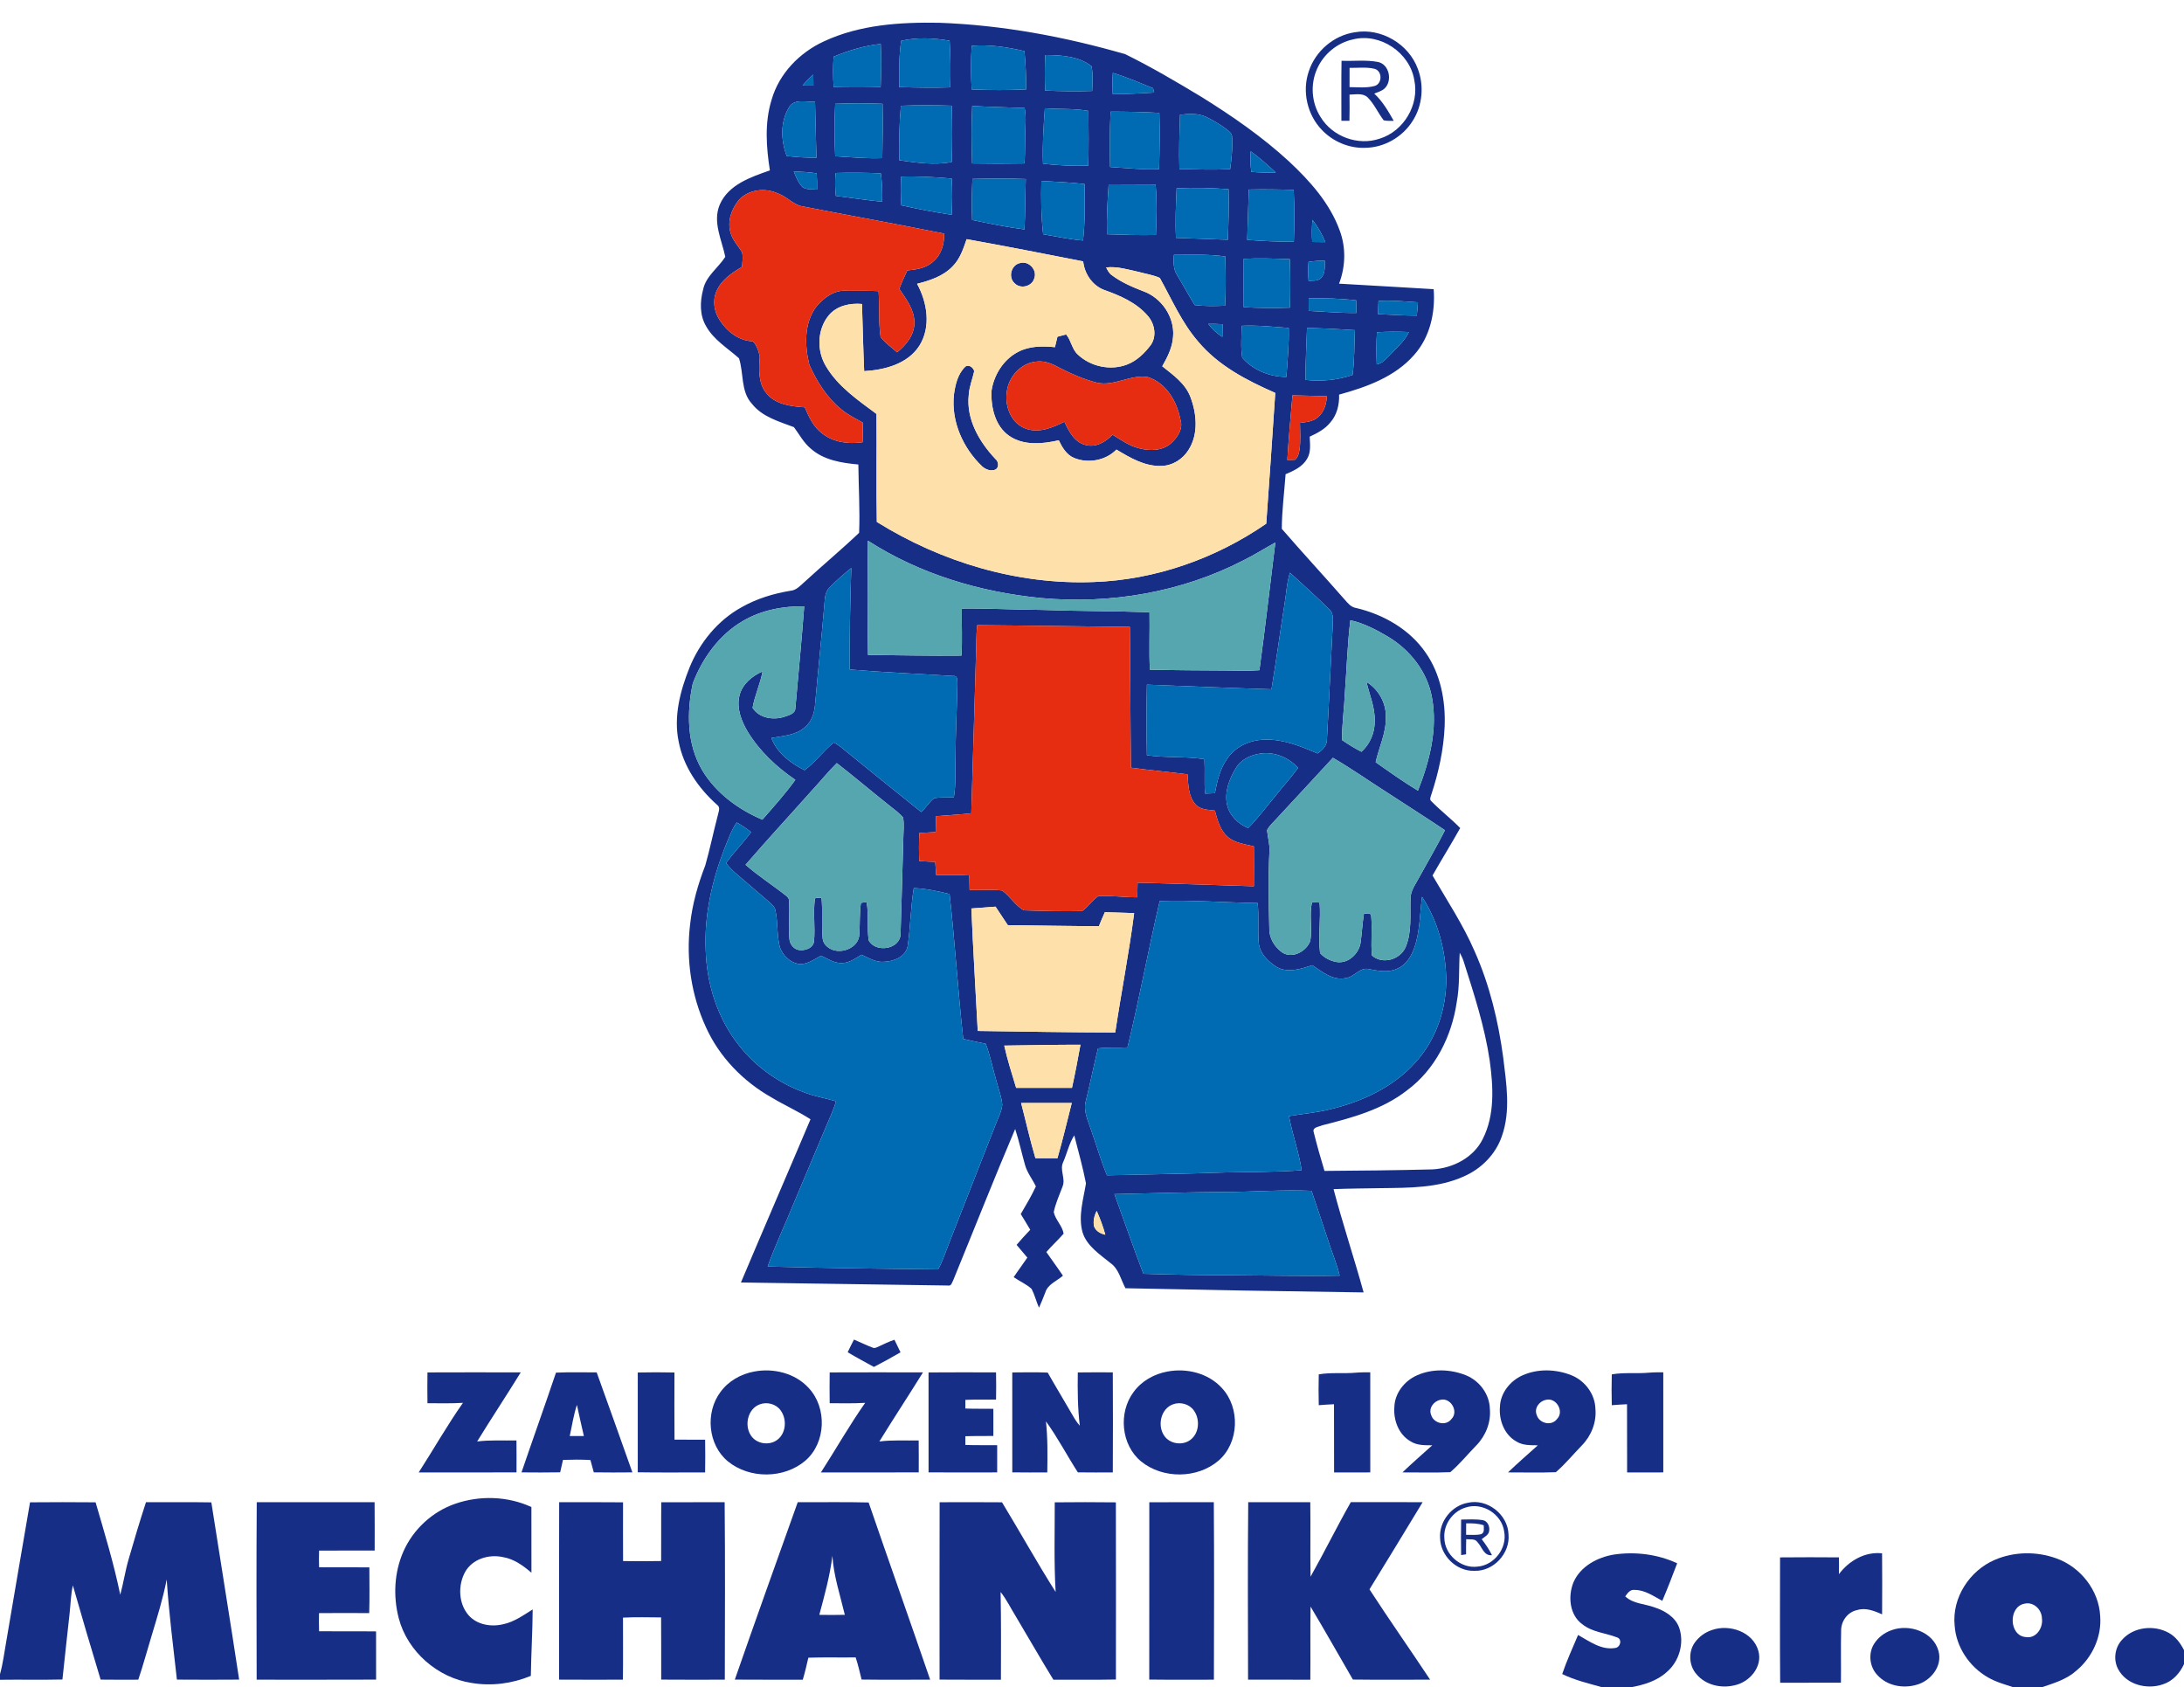 <?xml version="1.0" encoding="UTF-8" ?>
<!DOCTYPE svg PUBLIC "-//W3C//DTD SVG 1.1//EN" "http://www.w3.org/Graphics/SVG/1.1/DTD/svg11.dtd">
<svg width="1200pt" height="927pt" viewBox="0 0 1200 927" version="1.1" xmlns="http://www.w3.org/2000/svg">
<g id="#162e86ff">
<path fill="#162e86" opacity="1.00" d=" M 452.71 22.73 C 472.38 13.55 494.59 12.13 515.98 12.51 C 550.64 13.75 585.01 20.16 618.28 29.77 C 632.55 36.80 646.30 44.89 659.92 53.11 C 676.94 63.67 693.52 75.13 708.28 88.72 C 719.76 99.46 730.70 111.65 736.11 126.66 C 739.62 136.05 739.32 146.52 735.75 155.85 C 753.08 156.81 770.40 157.88 787.73 158.88 C 788.71 171.66 785.73 185.27 776.99 195.01 C 766.45 207.09 750.80 212.68 735.77 216.81 C 735.95 222.23 734.65 227.85 731.02 232.02 C 728.09 235.74 723.82 237.98 719.61 239.91 C 719.78 243.98 720.42 248.43 718.17 252.09 C 715.66 256.48 710.83 258.66 706.37 260.55 C 705.64 270.53 704.34 280.56 704.28 290.54 C 715.58 303.60 727.33 316.29 738.70 329.29 C 740.48 331.28 742.27 333.64 745.11 334.04 C 760.11 337.57 774.50 345.75 783.35 358.62 C 791.52 370.32 794.32 384.99 793.76 399.06 C 793.23 411.86 790.42 424.48 786.42 436.62 C 786.06 437.86 785.23 439.34 786.58 440.33 C 791.59 445.44 797.30 449.82 802.31 454.95 C 797.39 463.73 792.07 472.27 787.10 481.02 C 795.08 494.75 803.93 508.07 810.25 522.70 C 818.47 541.13 823.22 560.92 825.92 580.87 C 827.65 595.20 830.15 610.28 825.20 624.25 C 821.83 634.18 813.90 642.17 804.35 646.33 C 790.17 652.77 774.26 652.59 759.01 652.80 C 750.25 652.96 741.48 652.99 732.72 653.34 C 737.74 672.38 744.01 691.10 749.24 710.09 C 705.62 709.49 662.00 708.73 618.39 707.79 C 615.83 703.07 614.75 697.14 610.10 693.92 C 604.28 689.12 597.18 684.66 594.81 677.07 C 592.33 668.12 595.26 659.00 596.69 650.16 C 594.97 641.29 592.47 632.56 590.25 623.79 C 587.42 628.25 586.32 633.53 584.24 638.34 C 581.99 642.69 585.65 647.45 583.82 651.91 C 582.10 656.55 579.99 661.09 578.98 665.96 C 579.90 670.25 583.76 673.52 584.41 677.80 C 581.39 681.30 577.93 684.39 574.92 687.91 C 577.92 692.26 581.09 696.50 584.03 700.90 C 580.67 703.86 575.64 705.58 574.29 710.25 C 573.19 713.01 572.13 715.79 570.88 718.49 C 569.39 715.10 568.52 711.45 566.82 708.16 C 563.92 705.51 560.19 703.93 556.97 701.71 C 559.38 698.06 562.04 694.58 564.48 690.96 C 562.52 688.60 560.54 686.29 558.57 683.96 C 560.99 681.12 563.48 678.35 566.07 675.67 C 564.39 672.75 562.59 669.90 560.85 667.03 C 563.77 662.05 566.73 657.08 569.17 651.84 C 567.25 647.85 564.37 644.31 563.19 640.01 C 561.34 633.45 559.90 626.78 557.78 620.30 C 546.05 647.89 535.07 675.80 523.69 703.54 C 523.08 704.60 522.73 706.64 521.06 706.30 C 483.08 705.80 445.10 705.14 407.11 704.63 C 419.73 674.69 432.68 644.89 445.33 614.97 C 438.48 610.52 430.98 607.21 423.99 603.01 C 408.37 594.21 395.19 580.68 387.82 564.25 C 379.79 546.76 376.89 527.02 379.17 507.94 C 380.38 496.80 383.46 485.95 387.50 475.53 C 390.09 466.47 391.96 457.22 394.36 448.11 C 394.72 446.11 396.12 443.59 393.94 442.14 C 383.70 433.00 375.45 421.06 372.88 407.39 C 370.03 393.63 373.74 379.61 378.83 366.84 C 384.45 353.01 394.43 340.77 407.61 333.55 C 415.85 328.89 425.02 326.11 434.32 324.58 C 437.50 324.33 439.66 321.85 441.89 319.87 C 451.84 310.72 462.26 302.05 472.04 292.74 C 472.56 280.27 471.74 267.71 471.62 255.20 C 462.44 254.37 452.60 252.83 445.47 246.47 C 441.56 243.24 439.21 238.68 436.23 234.69 C 428.04 231.56 418.85 229.10 413.16 221.86 C 406.87 215.05 408.75 205.05 406.03 196.84 C 399.75 191.22 392.07 186.70 387.89 179.09 C 384.39 173.09 384.58 165.74 386.30 159.21 C 387.78 151.74 394.60 147.24 398.51 141.11 C 396.58 131.74 391.43 121.97 395.47 112.43 C 400.21 101.43 412.57 97.27 423.01 93.62 C 421.02 80.80 420.04 67.44 423.94 54.87 C 428.04 40.46 439.27 28.91 452.71 22.73 M 495.16 22.41 C 493.90 30.83 494.01 39.38 494.10 47.87 C 503.43 48.12 512.78 48.34 522.12 48.00 C 522.37 39.47 522.30 30.90 521.77 22.38 C 512.98 20.86 503.90 20.43 495.16 22.41 M 458.04 31.14 C 457.62 36.71 457.65 42.29 458.07 47.85 C 466.66 48.07 475.27 48.07 483.87 47.85 C 484.17 39.96 484.42 32.03 483.91 24.14 C 474.98 25.04 466.31 27.75 458.04 31.14 M 533.91 25.18 C 533.35 33.14 533.43 41.15 533.88 49.12 C 543.86 49.58 553.88 49.60 563.86 49.11 C 563.88 42.09 563.51 35.08 562.89 28.09 C 553.43 25.86 543.64 24.36 533.91 25.18 M 574.30 30.23 C 574.02 36.74 574.02 43.26 574.25 49.77 C 582.86 50.13 591.48 50.26 600.09 49.98 C 600.27 45.44 600.66 40.82 599.71 36.34 C 592.65 30.83 582.95 30.28 574.30 30.23 M 611.44 40.07 C 611.22 43.95 611.23 47.84 611.38 51.72 C 618.99 51.78 626.58 51.28 634.17 50.84 C 634.01 50.24 633.69 49.03 633.53 48.43 C 626.22 45.53 619.00 42.29 611.44 40.07 M 440.99 46.99 C 442.96 47.01 444.94 47.01 446.93 47.00 C 446.91 45.00 446.89 43.00 446.85 41.00 C 444.75 42.85 442.79 44.85 440.99 46.99 M 433.33 59.34 C 428.62 67.27 429.10 77.31 432.25 85.72 C 437.69 86.34 443.16 86.69 448.63 86.66 C 448.24 76.42 448.15 66.18 447.82 55.94 C 443.02 56.12 435.94 53.93 433.33 59.34 M 458.90 57.03 C 458.44 66.62 458.42 76.26 458.90 85.85 C 467.51 86.37 476.14 87.20 484.78 86.88 C 484.96 76.93 485.16 66.97 484.92 57.03 C 476.25 56.68 467.56 56.67 458.90 57.03 M 494.99 58.10 C 494.10 68.05 493.95 78.06 494.09 88.04 C 503.57 89.40 513.42 90.87 522.92 89.02 C 523.29 78.71 523.24 68.38 522.95 58.07 C 513.63 57.79 504.30 57.74 494.99 58.10 M 534.18 58.23 C 533.68 68.74 533.78 79.29 534.12 89.80 C 543.70 89.98 553.29 89.98 562.88 89.80 C 563.44 82.54 563.07 75.24 563.48 67.97 C 563.65 65.09 563.51 62.19 562.99 59.35 C 553.38 58.93 543.78 58.77 534.18 58.23 M 574.10 59.48 C 573.38 69.61 572.67 79.78 573.08 89.94 C 581.32 90.91 589.64 91.25 597.93 91.01 C 598.25 80.99 598.14 70.95 598.02 60.93 C 590.13 59.50 582.06 60.10 574.10 59.48 M 610.22 61.33 C 609.75 71.45 609.59 81.62 609.95 91.75 C 618.91 92.29 627.87 93.33 636.86 92.92 C 637.12 82.63 637.35 72.32 637.00 62.02 C 628.09 61.48 619.15 61.36 610.22 61.33 M 648.36 63.03 C 648.05 72.96 647.70 82.91 648.02 92.85 C 657.31 93.06 666.63 93.41 675.92 92.91 C 676.68 87.00 677.38 81.01 676.95 75.04 C 676.89 73.20 675.22 72.11 673.97 71.04 C 670.45 68.41 666.66 66.14 662.71 64.23 C 658.24 62.13 653.13 62.50 648.36 63.03 M 687.20 83.12 C 686.94 86.89 686.98 90.68 687.54 94.42 C 691.99 94.81 696.47 94.95 700.94 94.76 C 696.55 90.66 692.05 86.66 687.20 83.12 M 436.15 94.33 C 437.48 97.34 438.65 100.61 441.09 102.93 C 443.42 104.34 446.33 103.91 448.94 104.16 C 449.01 101.18 448.94 98.20 448.72 95.22 C 444.56 94.61 440.36 94.27 436.15 94.33 M 459.09 95.04 C 458.76 99.23 458.78 103.44 459.24 107.61 C 467.73 108.68 476.18 110.00 484.69 110.83 C 484.85 105.62 484.70 100.40 483.98 95.23 C 475.69 94.88 467.38 94.77 459.09 95.04 M 495.16 97.04 C 494.85 102.29 494.85 107.55 495.24 112.80 C 504.39 114.83 513.62 116.62 522.89 118.01 C 523.29 111.39 523.30 104.74 522.93 98.11 C 513.71 97.27 504.42 96.75 495.16 97.04 M 534.30 98.30 C 533.97 105.80 533.77 113.33 534.14 120.84 C 543.66 122.89 553.24 124.77 562.90 126.07 C 563.40 116.84 563.26 107.60 563.62 98.37 C 553.85 97.97 544.06 98.07 534.30 98.30 M 572.18 99.42 C 571.95 109.17 572.04 118.99 573.15 128.70 C 580.44 129.93 587.69 131.52 595.07 132.14 C 596.26 121.86 596.05 111.45 595.90 101.12 C 588.03 100.11 580.09 99.94 572.18 99.42 M 609.17 101.27 C 608.49 110.39 607.99 119.56 608.23 128.70 C 617.18 128.99 626.15 129.31 635.12 129.09 C 635.47 119.86 635.76 110.58 634.94 101.37 C 626.35 101.31 617.76 101.34 609.17 101.27 M 646.51 103.43 C 646.10 112.50 645.65 121.61 646.15 130.68 C 655.65 130.99 665.15 131.35 674.65 131.73 C 674.98 122.47 675.31 113.20 675.03 103.94 C 665.55 103.22 656.00 103.04 646.51 103.43 M 686.15 104.13 C 685.85 113.35 685.61 122.57 685.27 131.79 C 693.79 132.45 702.35 132.85 710.90 132.84 C 711.21 123.35 711.33 113.82 710.81 104.33 C 702.59 104.07 694.37 103.93 686.15 104.13 M 405.93 109.91 C 402.00 114.79 399.54 121.45 401.34 127.69 C 402.42 131.78 405.43 134.89 407.63 138.38 C 408.47 141.02 407.83 143.88 407.73 146.60 C 402.23 149.88 396.45 153.69 393.78 159.79 C 391.40 164.90 392.32 171.02 395.30 175.68 C 399.33 182.01 405.91 187.33 413.72 187.51 C 415.79 189.76 416.94 192.98 417.46 195.97 C 416.98 202.74 416.47 210.37 421.05 215.98 C 426.07 222.34 434.71 223.23 442.22 223.79 C 444.42 229.14 447.03 234.68 451.83 238.20 C 458.03 243.05 466.33 244.12 473.94 242.97 C 474.06 239.35 474.04 235.73 473.99 232.12 C 469.90 229.93 465.75 227.79 462.16 224.82 C 454.28 218.40 448.75 209.52 444.66 200.33 C 442.10 189.86 441.74 177.50 448.51 168.48 C 452.54 163.65 458.34 159.23 464.96 159.76 C 470.89 159.81 476.81 159.68 482.73 159.94 C 483.32 168.33 482.64 176.86 483.84 185.18 C 486.45 188.38 489.78 190.90 492.91 193.57 C 497.96 189.53 502.59 183.82 502.40 177.00 C 502.34 169.99 497.84 164.25 494.11 158.71 C 495.40 155.26 496.91 151.90 498.52 148.58 C 503.52 148.10 508.90 147.34 512.71 143.73 C 517.22 140.00 518.90 134.00 518.77 128.34 C 492.43 123.02 465.98 118.29 439.62 113.12 C 435.22 111.69 432.01 107.94 427.63 106.38 C 420.57 103.02 411.33 103.97 405.93 109.91 M 721.16 120.79 C 720.74 124.83 720.71 128.90 721.00 132.96 C 723.40 133.02 725.81 133.05 728.23 133.04 C 726.45 128.65 724.02 124.56 721.16 120.79 M 531.11 131.41 C 529.30 136.72 527.46 142.32 523.38 146.38 C 518.23 151.77 510.92 154.14 503.89 155.93 C 509.52 166.20 511.67 179.67 505.11 190.03 C 498.64 200.03 486.03 203.26 474.82 203.92 C 474.28 191.62 474.00 179.31 473.62 167.01 C 467.01 166.40 459.69 167.99 455.31 173.33 C 448.96 181.08 448.71 192.74 453.82 201.21 C 460.41 212.37 471.39 219.85 481.59 227.43 C 481.79 247.21 481.41 266.99 481.77 286.76 C 517.24 308.83 559.13 321.43 601.05 319.77 C 634.86 318.56 667.96 306.88 695.74 287.71 C 697.41 263.77 699.15 239.83 700.69 215.88 C 685.10 209.07 669.40 200.93 658.30 187.65 C 649.31 177.28 643.87 164.55 637.25 152.69 C 633.59 151.05 629.56 150.48 625.72 149.42 C 619.84 148.12 613.88 146.25 607.78 146.93 C 608.57 148.48 609.36 150.12 610.84 151.14 C 616.00 155.05 622.02 157.63 628.02 159.95 C 638.16 163.49 645.52 174.20 644.55 185.00 C 644.19 190.88 641.47 196.22 638.60 201.24 C 644.53 205.98 651.19 210.59 654.03 217.98 C 657.54 227.17 658.60 238.39 653.12 247.06 C 649.98 252.29 644.21 255.89 638.06 256.00 C 628.99 256.31 620.93 251.51 613.43 247.01 C 607.61 252.99 598.03 254.78 590.35 251.69 C 586.04 250.02 583.64 245.86 581.74 241.91 C 572.80 243.94 562.51 244.97 554.54 239.51 C 546.74 234.12 544.45 223.90 544.75 214.95 C 545.99 206.11 551.30 197.55 559.33 193.37 C 565.54 190.04 572.81 190.06 579.64 190.74 C 580.08 188.83 580.53 186.91 581.01 185.01 C 582.60 184.58 584.20 184.16 585.80 183.75 C 588.60 187.07 588.94 191.83 592.20 194.79 C 599.24 201.45 610.21 203.78 619.28 200.27 C 624.71 198.20 628.99 193.97 632.41 189.39 C 635.71 184.47 634.36 177.70 630.58 173.45 C 624.40 166.27 615.39 162.38 606.65 159.30 C 600.17 156.83 595.87 150.40 595.15 143.61 C 573.83 139.44 552.50 135.23 531.11 131.41 M 645.00 140.02 C 644.74 143.82 644.60 147.90 646.80 151.23 C 650.11 156.63 653.09 162.23 656.44 167.62 C 661.97 168.27 667.56 168.24 673.13 167.93 C 673.63 158.94 673.47 149.91 673.24 140.90 C 663.90 139.59 654.40 140.01 645.00 140.02 M 683.35 142.20 C 683.29 151.06 683.30 159.92 683.35 168.78 C 691.81 169.25 700.32 169.38 708.79 169.03 C 708.96 160.15 709.06 151.25 708.69 142.37 C 700.25 142.07 691.79 141.72 683.35 142.20 M 718.97 143.91 C 718.72 147.38 718.72 150.85 719.00 154.31 C 721.29 154.14 724.00 154.56 725.81 152.79 C 728.32 150.28 727.85 146.44 727.89 143.20 C 724.90 143.18 721.91 143.40 718.97 143.91 M 719.05 163.94 C 719.04 166.22 719.05 168.51 719.08 170.81 C 727.80 171.22 736.51 172.04 745.25 171.93 C 745.28 169.62 745.25 167.31 745.13 165.01 C 736.49 163.98 727.75 163.74 719.05 163.94 M 757.42 165.38 C 757.30 167.78 757.23 170.19 757.21 172.59 C 764.28 172.91 771.36 173.40 778.44 173.43 C 778.73 171.00 778.94 168.56 779.08 166.11 C 771.87 165.64 764.64 164.86 757.42 165.38 M 663.88 177.94 C 666.00 180.79 668.60 183.24 671.64 185.09 C 671.70 182.77 671.72 180.45 671.74 178.14 C 669.12 177.98 666.49 177.90 663.88 177.94 M 682.24 179.00 C 682.20 184.83 681.59 190.74 682.55 196.53 C 688.53 203.39 697.74 207.09 706.81 207.08 C 707.43 198.12 708.33 189.16 708.09 180.17 C 699.49 179.57 690.87 178.59 682.24 179.00 M 718.14 180.12 C 717.82 189.64 717.29 199.17 717.27 208.70 C 725.95 209.68 734.88 208.84 743.16 206.01 C 744.26 197.86 744.11 189.61 744.45 181.40 C 735.69 180.79 726.92 180.37 718.14 180.12 M 756.56 182.55 C 756.19 188.42 756.18 194.32 756.45 200.20 C 759.63 199.66 761.70 197.03 763.85 194.88 C 767.53 190.96 771.76 187.38 774.11 182.43 C 768.26 182.18 762.40 182.16 756.56 182.55 M 553.11 216.05 C 552.17 223.77 555.84 232.72 563.58 235.48 C 570.84 238.18 578.38 234.94 584.86 231.69 C 587.25 236.94 590.31 242.97 596.42 244.47 C 602.08 246.04 607.52 242.81 611.29 238.83 C 615.88 241.69 620.40 244.91 625.73 246.25 C 631.62 247.86 638.70 247.79 643.49 243.49 C 646.94 240.33 650.22 235.58 648.61 230.70 C 646.75 220.71 640.95 210.55 630.81 207.21 C 621.21 205.49 612.25 212.48 602.64 210.25 C 595.69 208.45 589.03 205.61 582.66 202.33 C 578.77 200.21 574.54 198.17 569.98 198.62 C 561.01 199.11 553.71 207.27 553.11 216.05 M 710.14 217.22 C 709.13 229.04 708.02 240.87 707.32 252.72 C 708.73 252.71 710.15 252.74 711.57 252.60 C 713.21 251.21 713.71 248.97 714.04 246.95 C 714.69 242.11 714.37 237.20 714.27 232.34 C 717.70 231.90 721.48 231.64 724.16 229.17 C 727.52 226.36 728.79 221.93 729.06 217.71 C 722.75 217.57 716.45 217.29 710.14 217.22 M 476.88 297.08 C 476.64 318.00 476.56 338.93 476.92 359.84 C 494.03 359.97 511.16 360.41 528.28 360.20 C 528.81 351.60 528.33 342.98 528.46 334.36 C 542.99 334.18 557.50 335.01 572.03 335.09 C 591.87 335.81 611.75 335.66 631.59 336.39 C 631.79 346.91 631.27 357.43 631.79 367.94 C 645.85 368.27 659.93 368.32 674.00 368.40 C 680.00 368.39 686.00 368.73 691.99 368.23 C 695.18 344.88 697.83 321.45 700.74 298.07 C 694.79 301.33 689.07 304.99 682.98 307.98 C 649.08 325.44 610.09 332.05 572.23 328.60 C 538.68 325.38 505.35 315.42 476.88 297.08 M 455.78 322.81 C 453.01 325.44 453.26 329.53 452.87 333.02 C 451.33 351.02 449.41 368.99 447.85 386.99 C 447.47 391.56 446.06 396.35 442.42 399.40 C 437.39 404.04 430.22 404.30 423.85 405.47 C 426.90 413.69 434.47 419.38 442.09 423.16 C 448.05 418.73 452.41 412.57 458.18 407.92 C 459.38 408.66 460.59 409.40 461.74 410.24 C 476.52 422.24 491.28 434.28 506.18 446.15 C 508.76 443.77 510.56 440.59 513.38 438.49 C 516.92 437.92 520.52 438.17 524.10 438.08 C 525.32 431.11 524.71 424.03 524.99 417.00 C 525.03 403.31 525.81 389.63 526.03 375.94 C 525.92 374.24 526.44 371.09 523.79 371.41 C 504.84 370.19 485.83 369.44 466.91 367.85 C 466.73 349.26 467.12 330.65 467.74 312.07 C 463.56 315.43 459.51 318.96 455.78 322.81 M 705.79 331.85 C 703.32 347.45 701.21 363.11 698.62 378.70 C 675.81 378.00 652.99 377.05 630.18 376.17 C 629.87 389.08 629.86 402.02 630.17 414.93 C 640.64 416.46 651.29 415.48 661.76 417.10 C 662.14 423.40 661.58 429.71 662.12 436.01 C 663.91 435.94 665.71 435.87 667.51 435.80 C 668.77 429.30 670.24 422.63 674.12 417.13 C 678.60 410.12 687.00 406.43 695.15 406.38 C 705.31 406.08 714.78 410.09 723.95 413.95 C 726.63 412.10 729.26 409.60 729.09 406.05 C 730.27 385.70 731.09 365.34 732.20 344.99 C 732.14 341.52 733.28 337.30 730.30 334.70 C 723.33 327.81 716.00 321.27 708.77 314.66 C 706.97 320.23 706.79 326.12 705.79 331.85 M 408.19 341.18 C 395.19 348.72 385.94 361.60 380.66 375.47 C 377.25 391.26 377.36 408.93 385.84 423.19 C 393.30 435.69 405.65 444.73 418.88 450.35 C 425.10 443.22 431.47 436.15 437.01 428.47 C 426.71 421.48 417.41 412.74 410.87 402.09 C 407.35 396.19 404.60 389.14 406.29 382.20 C 407.83 375.87 413.26 371.41 419.00 368.88 C 417.72 375.70 414.71 382.07 413.50 388.89 C 417.02 394.53 424.82 395.79 430.81 393.87 C 433.26 392.99 437.07 392.24 437.03 388.94 C 438.66 370.35 440.48 351.76 441.88 333.15 C 430.23 332.94 418.32 335.24 408.19 341.18 M 741.95 340.76 C 740.35 353.79 739.97 366.94 738.99 380.03 C 738.61 388.89 737.33 397.70 737.35 406.58 C 740.78 408.96 744.34 411.16 748.07 413.05 C 752.81 408.75 755.50 402.42 755.33 396.01 C 755.55 388.61 752.45 381.76 750.82 374.68 C 757.41 378.70 761.67 386.22 761.45 393.98 C 761.68 402.64 757.69 410.51 755.85 418.78 C 763.48 424.16 771.10 429.58 779.09 434.41 C 785.47 418.33 790.03 400.57 786.79 383.24 C 784.33 369.28 774.94 357.27 762.97 350.00 C 756.38 346.10 749.48 342.43 741.95 340.76 M 536.26 359.97 C 535.38 388.93 534.54 417.89 533.67 446.85 C 527.23 447.56 520.76 447.88 514.31 448.45 C 514.25 451.35 514.17 454.25 514.11 457.15 C 511.13 457.33 508.16 457.52 505.19 457.62 C 504.84 462.77 504.88 467.93 505.09 473.08 C 508.01 473.26 510.94 473.45 513.87 473.56 C 514.07 475.96 514.25 478.36 514.38 480.77 C 520.45 480.88 526.52 480.58 532.59 480.99 C 532.61 483.63 532.68 486.28 532.74 488.93 C 538.69 489.22 544.71 488.51 550.63 489.28 C 555.02 492.42 557.84 497.57 562.57 500.16 C 573.21 500.52 583.92 500.81 594.57 500.56 C 597.88 498.23 600.16 494.73 603.42 492.35 C 610.56 491.95 617.71 493.05 624.87 493.00 C 624.90 490.32 624.98 487.64 625.05 484.97 C 646.35 485.46 667.63 486.33 688.93 486.94 C 689.00 479.63 689.01 472.32 688.93 465.01 C 683.93 463.73 678.35 463.23 674.37 459.62 C 670.31 455.95 668.91 450.43 667.50 445.36 C 663.87 444.86 659.63 444.97 656.96 442.05 C 652.86 437.58 652.91 431.12 652.48 425.43 C 642.13 424.10 631.73 423.17 621.39 421.78 C 621.08 396.00 621.07 370.21 620.79 344.43 C 592.84 344.18 564.88 343.69 536.92 343.48 C 536.32 348.96 536.50 354.48 536.26 359.97 M 679.05 422.00 C 675.47 427.89 672.78 434.87 674.14 441.85 C 675.37 447.91 680.22 452.66 685.81 454.96 C 691.20 449.57 695.70 443.39 700.58 437.56 C 704.72 432.26 709.34 427.34 713.25 421.87 C 708.18 416.35 700.53 412.99 692.99 413.96 C 687.57 414.63 681.91 417.12 679.05 422.00 M 732.36 416.34 C 721.92 427.56 711.62 438.92 701.13 450.10 C 699.39 452.03 697.32 453.78 696.18 456.16 C 696.56 460.10 697.78 463.96 697.48 467.97 C 696.80 481.99 697.08 496.04 697.42 510.07 C 697.29 515.37 700.33 520.41 704.62 523.37 C 710.23 526.93 717.93 522.62 719.97 516.86 C 721.07 509.85 719.31 502.66 720.87 495.70 C 722.25 495.78 723.64 495.84 725.04 495.89 C 725.81 505.12 724.17 514.44 725.31 523.63 C 727.60 526.30 730.97 527.95 734.41 528.56 C 740.81 529.58 746.73 523.92 747.59 517.81 C 748.32 512.57 748.57 507.27 749.42 502.04 C 750.75 501.98 753.39 501.25 753.42 503.40 C 754.04 510.56 753.16 517.76 753.79 524.93 C 759.57 530.15 769.40 527.25 772.34 520.33 C 775.82 511.98 774.72 502.74 774.98 493.93 C 774.94 489.16 778.14 485.32 780.22 481.27 C 784.79 472.89 789.67 464.67 793.95 456.14 C 783.52 449.17 772.93 442.42 762.41 435.58 C 752.37 429.21 742.64 422.31 732.36 416.34 M 445.73 434.70 C 433.72 448.20 421.44 461.46 409.64 475.13 C 416.64 481.31 424.58 486.32 431.89 492.12 C 432.84 492.85 433.68 493.79 433.54 495.10 C 433.97 502.04 433.14 509.02 433.75 515.95 C 433.97 518.57 435.76 521.09 438.34 521.83 C 441.81 522.69 446.98 521.10 447.28 516.98 C 447.98 509.24 446.68 501.41 447.77 493.70 C 448.82 492.95 450.20 493.49 451.39 493.39 C 452.10 500.59 451.33 507.83 451.96 515.03 C 452.02 517.11 453.06 519.05 454.72 520.30 C 460.63 525.28 472.21 521.22 472.17 513.04 C 472.54 507.38 472.22 501.68 473.04 496.05 C 473.82 495.94 475.38 495.70 476.16 495.59 C 477.40 502.56 476.26 509.70 477.32 516.68 C 481.16 523.78 494.73 521.57 494.81 513.06 C 495.40 495.70 495.80 478.34 496.32 460.98 C 496.36 457.05 496.88 453.07 496.21 449.18 C 494.03 446.54 491.15 444.63 488.54 442.47 C 478.88 434.82 469.51 426.81 459.77 419.27 C 454.83 424.17 450.47 429.61 445.73 434.70 M 398.09 466.12 C 391.21 483.86 386.90 502.85 387.74 521.96 C 388.29 540.87 394.36 559.86 406.29 574.70 C 415.62 586.50 428.44 595.42 442.60 600.46 C 448.05 602.47 453.80 603.44 459.37 605.07 C 457.72 610.57 455.16 615.71 453.01 621.01 C 447.38 634.39 441.71 647.75 436.10 661.14 C 431.43 672.74 425.96 684.05 421.81 695.85 C 453.02 696.71 484.25 697.09 515.46 697.42 C 518.05 692.72 519.65 687.59 521.63 682.63 C 530.08 661.09 538.53 639.54 546.99 618.00 C 548.32 614.38 550.35 610.90 550.70 607.00 C 550.37 602.66 548.66 598.58 547.62 594.38 C 545.53 587.43 544.22 580.25 541.61 573.47 C 537.48 572.60 533.35 571.80 529.26 570.81 C 526.33 544.32 524.71 517.69 521.75 491.21 C 515.30 489.61 508.74 488.22 502.08 487.94 C 500.34 498.49 500.26 509.25 498.72 519.83 C 497.69 525.55 491.24 528.20 486.01 528.40 C 481.41 528.93 477.38 526.38 473.39 524.54 C 470.14 526.46 466.90 528.94 462.97 529.10 C 458.63 529.44 454.91 526.81 451.14 525.08 C 447.18 527.12 443.15 530.33 438.42 529.53 C 433.86 528.62 430.14 524.84 428.53 520.58 C 426.74 513.88 427.54 506.81 426.03 500.07 C 425.65 498.06 423.92 496.78 422.53 495.47 C 416.39 490.29 410.39 484.96 404.25 479.78 C 402.26 478.13 400.52 476.23 398.94 474.20 C 403.19 468.26 408.37 463.07 412.70 457.20 C 410.21 455.21 407.57 453.43 404.79 451.87 C 401.78 456.22 400.09 461.27 398.09 466.12 M 781.34 492.72 C 780.26 500.89 780.21 509.21 778.17 517.23 C 776.61 523.30 773.58 529.96 767.34 532.37 C 762.57 534.50 757.30 533.41 752.40 532.51 C 747.30 531.04 744.17 536.88 739.36 537.40 C 732.32 538.87 726.48 533.95 721.04 530.32 C 714.87 532.30 707.79 534.77 701.65 531.39 C 696.62 528.31 691.70 523.41 691.55 517.14 C 691.07 510.16 691.77 503.14 691.01 496.17 C 673.08 495.86 655.15 494.47 637.22 495.03 C 630.95 521.75 625.99 548.80 619.51 575.47 C 614.11 575.81 608.68 575.35 603.29 576.02 C 600.92 585.55 599.03 595.18 596.66 604.71 C 594.98 610.47 597.97 615.98 599.68 621.34 C 602.57 629.46 604.88 637.79 608.24 645.74 C 629.82 645.23 651.42 644.95 672.99 644.18 C 687.06 643.85 701.15 644.03 715.19 642.96 C 713.69 632.86 710.06 623.24 708.24 613.21 C 715.69 611.98 723.23 611.36 730.57 609.53 C 748.18 605.39 765.50 597.38 777.73 583.71 C 789.20 571.12 794.94 553.98 794.62 537.06 C 794.18 521.50 789.91 505.79 781.34 492.72 M 533.72 499.14 C 534.66 521.58 536.04 544.00 537.22 566.43 C 562.39 566.76 587.58 567.25 612.76 567.27 C 616.05 545.38 620.33 523.62 623.16 501.68 C 617.79 501.54 612.42 501.33 607.06 501.18 C 605.90 503.72 604.83 506.31 603.78 508.92 C 587.10 508.69 570.42 508.61 553.74 508.30 C 551.49 504.91 549.28 501.50 547.00 498.14 C 542.57 498.43 538.15 498.83 533.72 499.14 M 802.04 523.44 C 801.53 532.48 802.09 541.61 800.41 550.57 C 797.68 569.32 788.55 587.67 773.08 599.07 C 759.58 609.65 742.73 614.17 726.40 618.30 C 724.74 619.12 721.08 619.25 721.77 621.88 C 723.57 629.08 725.58 636.23 727.74 643.33 C 747.53 643.20 767.32 643.00 787.10 642.49 C 798.28 641.88 809.67 636.05 814.74 625.72 C 821.42 612.47 820.47 596.97 818.52 582.70 C 815.77 564.01 809.86 546.01 804.15 528.06 C 803.62 526.44 802.87 524.91 802.04 523.44 M 551.79 574.48 C 553.50 582.33 556.02 589.98 558.31 597.68 C 568.53 597.70 578.76 597.70 589.00 597.68 C 590.74 589.82 592.23 581.91 593.66 574.00 C 579.70 573.99 565.75 574.30 551.79 574.48 M 561.05 606.00 C 563.68 616.11 565.95 626.33 568.91 636.36 C 572.94 636.35 576.98 636.35 581.01 636.36 C 583.93 626.32 586.27 616.13 588.88 606.00 C 579.60 605.99 570.32 605.99 561.05 606.00 M 673.00 654.90 C 652.77 654.99 632.55 655.67 612.32 656.08 C 617.64 670.66 622.67 685.35 628.24 699.84 C 644.15 700.30 660.07 700.68 676.00 700.63 C 696.02 700.75 716.05 701.25 736.07 700.88 C 734.58 694.45 731.95 688.37 729.95 682.10 C 726.80 672.84 723.84 663.51 720.63 654.27 C 704.77 653.54 688.88 654.86 673.00 654.90 M 601.11 673.73 C 602.06 676.41 604.69 677.82 607.32 678.40 C 606.08 673.92 604.47 669.55 602.59 665.30 C 601.25 667.88 600.53 670.83 601.11 673.73 Z" />
<path fill="#162e86" opacity="1.00" d=" M 744.44 17.73 C 758.85 15.17 774.08 24.16 779.04 37.88 C 782.55 47.10 781.59 57.97 776.26 66.31 C 770.74 75.25 760.55 81.15 750.01 81.21 C 741.25 81.53 732.53 77.83 726.47 71.56 C 718.25 63.20 715.30 50.18 719.14 39.11 C 722.77 28.04 732.88 19.40 744.44 17.73 M 743.42 21.65 C 734.80 23.49 727.28 29.67 723.72 37.73 C 719.85 46.18 720.58 56.54 725.62 64.35 C 732.11 75.07 746.20 80.26 758.07 76.18 C 771.23 72.13 779.94 57.60 777.10 44.08 C 774.68 28.95 758.36 17.90 743.42 21.65 Z" />
<path fill="#162e86" opacity="1.00" d=" M 737.11 33.39 C 743.76 33.66 750.53 32.79 757.11 34.04 C 763.42 35.34 765.21 44.52 760.69 48.68 C 759.09 50.08 756.99 50.65 755.07 51.42 C 759.62 55.62 762.77 61.04 765.78 66.39 C 763.93 66.33 762.05 66.56 760.25 66.09 C 757.16 62.03 755.11 57.20 751.49 53.54 C 748.83 50.96 744.81 51.96 741.49 51.99 C 741.54 56.79 741.57 61.59 741.45 66.38 C 739.97 66.37 738.50 66.36 737.03 66.36 C 737.05 55.37 736.92 44.38 737.11 33.39 M 741.52 37.29 C 741.51 40.81 741.51 44.33 741.51 47.86 C 746.10 47.91 750.83 48.46 755.32 47.23 C 759.57 45.97 759.60 39.03 755.30 37.82 C 750.80 36.72 746.10 37.37 741.52 37.29 Z" />
<path fill="#162e86" opacity="1.00" d=" M 560.45 144.53 C 565.19 143.12 570.07 148.27 568.28 152.93 C 567.06 157.47 560.60 159.01 557.43 155.57 C 553.76 152.29 555.64 145.48 560.45 144.53 Z" />
<path fill="#162e86" opacity="1.00" d=" M 530.45 201.41 C 532.39 200.04 534.89 202.02 535.27 203.97 C 534.32 208.32 532.55 212.49 532.28 216.98 C 530.82 230.34 538.05 242.72 546.88 252.12 C 548.73 253.51 549.11 257.00 546.80 258.05 C 544.37 259.02 541.55 257.94 539.69 256.29 C 529.15 246.27 522.55 231.59 524.13 216.91 C 524.86 211.40 526.25 205.34 530.45 201.41 Z" />
<path fill="#162e86" opacity="1.00" d=" M 469.22 735.99 C 472.66 737.43 476.00 739.14 479.51 740.42 C 480.60 740.98 481.70 740.24 482.70 739.85 C 485.56 738.47 488.44 737.11 491.45 736.09 C 492.55 738.39 493.67 740.69 494.79 742.99 C 489.99 745.81 485.10 748.48 480.15 751.03 C 475.34 748.35 470.47 745.80 465.76 742.95 C 466.87 740.60 468.02 738.28 469.22 735.99 Z" />
<path fill="#162e86" opacity="1.00" d=" M 414.40 753.56 C 425.02 751.53 436.97 754.46 444.37 762.63 C 454.53 773.51 453.88 792.68 442.53 802.50 C 430.88 812.50 411.89 812.63 400.00 802.96 C 388.96 793.92 387.39 776.12 395.83 764.84 C 400.19 758.79 407.13 754.89 414.40 753.56 M 417.44 771.59 C 410.90 773.97 408.85 783.01 412.52 788.57 C 415.49 793.35 422.63 794.44 427.07 791.09 C 431.96 787.45 432.44 779.79 429.00 775.01 C 426.53 771.39 421.48 770.05 417.44 771.59 Z" />
<path fill="#162e86" opacity="1.00" d=" M 641.40 753.57 C 652.02 751.53 663.97 754.46 671.37 762.62 C 681.53 773.50 680.88 792.68 669.53 802.50 C 657.88 812.50 638.89 812.63 627.00 802.96 C 615.96 793.92 614.39 776.12 622.83 764.84 C 627.20 758.79 634.13 754.89 641.40 753.57 M 644.44 771.59 C 637.90 773.97 635.85 783.01 639.52 788.57 C 642.49 793.35 649.64 794.44 654.07 791.09 C 658.96 787.45 659.44 779.79 656.00 775.01 C 653.53 771.39 648.48 770.05 644.44 771.59 Z" />
<path fill="#162e86" opacity="1.00" d=" M 778.45 755.69 C 786.93 751.86 796.96 752.19 805.51 755.63 C 812.89 758.64 818.39 765.96 818.60 774.02 C 819.29 781.45 816.33 788.85 811.17 794.14 C 806.40 799.03 802.04 804.41 796.86 808.85 C 788.11 809.21 779.33 808.92 770.57 808.97 C 775.90 803.86 781.49 799.02 786.97 794.08 C 782.93 794.03 778.59 794.22 775.06 791.92 C 768.50 788.22 765.53 780.21 766.14 772.96 C 766.38 765.40 771.70 758.72 778.45 755.69 M 791.30 769.14 C 787.67 769.88 784.80 773.84 786.37 777.48 C 787.79 782.13 794.56 783.69 797.54 779.61 C 801.67 775.40 796.92 767.53 791.30 769.14 Z" />
<path fill="#162e86" opacity="1.00" d=" M 836.45 755.69 C 844.93 751.86 854.95 752.19 863.51 755.63 C 870.89 758.64 876.39 765.96 876.60 774.02 C 877.29 781.45 874.33 788.85 869.17 794.14 C 864.39 799.03 860.04 804.41 854.85 808.86 C 846.10 809.21 837.33 808.92 828.57 808.97 C 833.90 803.86 839.49 799.02 844.97 794.08 C 840.93 794.03 836.59 794.22 833.06 791.92 C 826.50 788.22 823.53 780.21 824.14 772.96 C 824.38 765.41 829.70 758.72 836.45 755.69 M 849.30 769.14 C 845.67 769.88 842.80 773.84 844.37 777.48 C 845.79 782.13 852.56 783.69 855.54 779.60 C 859.67 775.39 854.92 767.53 849.30 769.14 Z" />
<path fill="#162e86" opacity="1.00" d=" M 234.87 754.04 C 251.95 753.97 269.04 753.98 286.12 754.03 C 278.27 766.77 270.00 779.24 262.16 791.99 C 269.33 791.06 276.56 791.57 283.77 791.42 C 283.84 797.26 283.81 803.11 283.80 808.95 C 265.89 809.05 247.98 808.99 230.06 808.98 C 238.23 796.28 245.69 783.11 254.38 770.75 C 247.89 771.15 241.37 771.00 234.87 770.96 C 234.79 765.32 234.79 759.68 234.87 754.04 Z" />
<path fill="#162e86" opacity="1.00" d=" M 305.49 754.16 C 312.94 753.83 320.40 754.03 327.85 754.03 C 334.44 772.32 340.97 790.63 347.47 808.96 C 340.40 809.02 333.33 809.06 326.26 808.94 C 325.64 806.67 324.99 804.43 324.41 802.17 C 319.39 801.87 314.35 801.94 309.33 802.11 C 308.86 804.38 308.32 806.65 307.79 808.93 C 300.71 809.06 293.62 809.02 286.54 808.96 C 292.78 790.66 299.31 772.47 305.49 754.16 M 313.04 789.00 C 315.63 789.01 318.22 789.01 320.81 789.00 C 319.45 783.31 318.25 777.59 316.99 771.89 C 315.14 777.45 314.31 783.29 313.04 789.00 Z" />
<path fill="#162e86" opacity="1.00" d=" M 350.42 754.09 C 357.14 753.93 363.86 753.93 370.58 754.09 C 370.57 766.38 370.49 778.68 370.61 790.98 C 376.21 791.03 381.82 790.97 387.43 791.01 C 387.53 797.00 387.53 802.99 387.43 808.98 C 375.09 808.97 362.75 809.11 350.42 808.91 C 350.46 790.64 350.46 772.36 350.42 754.09 Z" />
<path fill="#162e86" opacity="1.00" d=" M 455.87 754.04 C 472.95 753.97 490.04 753.99 507.12 754.03 C 499.25 766.75 491.00 779.25 483.16 791.99 C 490.32 791.06 497.56 791.57 504.77 791.42 C 504.84 797.26 504.81 803.11 504.80 808.95 C 486.89 809.05 468.98 808.99 451.06 808.98 C 459.23 796.28 466.69 783.10 475.38 770.75 C 468.89 771.15 462.37 771.00 455.87 770.96 C 455.79 765.32 455.79 759.68 455.87 754.04 Z" />
<path fill="#162e86" opacity="1.00" d=" M 510.19 754.05 C 522.56 753.95 534.92 753.99 547.28 754.03 C 547.38 759.01 547.38 763.99 547.28 768.97 C 541.66 769.06 536.04 768.88 530.42 769.12 C 530.43 770.70 530.43 772.29 530.42 773.88 C 535.54 774.09 540.67 773.95 545.80 774.04 C 545.82 779.01 545.82 783.98 545.80 788.96 C 540.67 789.05 535.54 788.91 530.42 789.11 C 530.43 790.69 530.43 792.28 530.42 793.88 C 536.24 794.12 542.07 793.92 547.90 794.03 C 547.93 799.01 547.93 803.99 547.90 808.97 C 535.33 809.01 522.76 809.04 510.20 808.95 C 510.20 790.65 510.20 772.35 510.19 754.05 Z" />
<path fill="#162e86" opacity="1.00" d=" M 556.19 754.05 C 562.68 753.99 569.17 753.87 575.66 754.13 C 580.12 762.01 584.84 769.74 589.35 777.59 C 590.49 779.61 591.74 781.57 593.30 783.31 C 592.10 773.60 592.06 763.82 592.20 754.05 C 598.60 753.95 605.01 753.99 611.43 754.01 C 611.53 772.34 611.53 790.66 611.43 808.99 C 605.02 809.00 598.62 809.05 592.22 808.95 C 586.25 799.69 581.17 789.86 574.70 780.94 C 575.70 790.26 575.57 799.63 575.43 808.98 C 569.01 809.01 562.60 809.04 556.20 808.95 C 556.20 790.65 556.20 772.35 556.19 754.05 Z" />
<path fill="#162e86" opacity="1.00" d=" M 724.59 755.12 C 731.32 753.92 738.17 754.81 744.95 754.19 C 747.58 753.96 750.24 753.98 752.89 753.99 C 752.93 772.32 752.91 790.64 752.90 808.97 C 746.27 809.03 739.64 809.01 733.02 808.98 C 732.94 796.50 733.06 784.01 732.97 771.52 C 730.17 771.62 727.37 771.84 724.59 772.05 C 724.46 766.40 724.45 760.76 724.59 755.12 Z" />
<path fill="#162e86" opacity="1.00" d=" M 885.59 755.12 C 892.32 753.92 899.17 754.81 905.95 754.19 C 908.58 753.96 911.24 753.98 913.89 753.99 C 913.93 772.32 913.91 790.64 913.90 808.97 C 907.27 809.03 900.64 809.01 894.02 808.98 C 893.94 796.50 894.06 784.01 893.97 771.52 C 891.17 771.62 888.37 771.84 885.59 772.05 C 885.46 766.40 885.45 760.76 885.59 755.12 Z" />
<path fill="#162e86" opacity="1.00" d=" M 250.14 826.20 C 263.63 821.52 278.97 822.01 291.98 828.00 C 292.02 840.02 291.99 852.05 292.00 864.08 C 287.44 860.20 282.39 856.50 276.35 855.51 C 268.69 853.81 259.60 856.49 255.60 863.61 C 251.54 870.93 251.86 881.07 257.50 887.50 C 262.17 892.78 269.99 894.00 276.58 892.37 C 282.56 891.08 287.59 887.44 292.68 884.26 C 292.61 896.43 291.85 908.59 291.67 920.76 C 281.43 925.02 270.04 926.51 259.08 924.64 C 240.43 921.82 223.90 907.42 219.09 889.11 C 215.96 877.08 216.59 863.94 221.61 852.51 C 226.96 840.32 237.53 830.52 250.14 826.20 Z" />
<path fill="#162e86" opacity="1.00" d=" M 16.50 825.41 C 28.51 825.31 40.52 825.29 52.52 825.41 C 57.42 842.24 62.55 859.02 66.07 876.20 C 67.85 869.72 68.80 863.04 70.70 856.60 C 73.70 846.13 76.83 835.70 80.21 825.35 C 92.18 825.38 104.15 825.23 116.12 825.44 C 121.17 857.91 126.49 890.33 131.40 922.82 C 120.00 922.90 108.60 922.91 97.20 922.82 C 95.16 904.50 92.80 886.20 91.60 867.80 C 89.56 878.22 86.41 888.37 83.36 898.54 C 80.87 906.63 78.71 914.83 75.98 922.86 C 69.09 922.88 62.19 922.92 55.29 922.82 C 50.05 905.62 44.99 888.35 40.04 871.07 C 38.89 876.10 38.83 881.29 38.25 886.41 C 36.94 898.52 35.56 910.64 34.30 922.76 C 22.87 923.03 11.43 922.75 0.00 922.91 L 0.00 919.83 C 1.61 914.04 2.35 908.07 3.39 902.17 C 7.80 876.59 12.03 850.98 16.50 825.41 Z" />
<path fill="#162e86" opacity="1.00" d=" M 141.07 825.33 C 162.65 825.37 184.24 825.34 205.82 825.35 C 205.92 834.19 205.86 843.04 205.86 851.89 C 195.68 851.97 185.50 851.85 175.32 851.94 C 175.21 854.99 175.21 858.04 175.32 861.10 C 184.52 861.19 193.73 861.08 202.94 861.14 C 202.96 869.52 203.12 877.90 202.86 886.28 C 193.67 886.24 184.47 886.18 175.28 886.29 C 175.21 889.61 175.21 892.93 175.32 896.26 C 185.76 896.37 196.20 896.20 206.63 896.34 C 206.68 905.16 206.64 913.99 206.65 922.82 C 184.78 922.92 162.90 922.85 141.02 922.86 C 140.93 890.35 140.84 857.84 141.07 825.33 Z" />
<path fill="#162e86" opacity="1.00" d=" M 307.24 825.36 C 318.93 825.36 330.63 825.28 342.33 825.41 C 342.34 836.17 342.26 846.93 342.35 857.69 C 349.32 857.79 356.29 857.83 363.26 857.67 C 363.36 846.90 363.20 836.13 363.34 825.37 C 374.94 825.32 386.55 825.35 398.16 825.35 C 398.48 857.84 398.31 890.35 398.25 922.85 C 386.60 922.87 374.95 922.92 363.30 922.82 C 363.23 911.43 363.37 900.04 363.24 888.65 C 356.26 888.60 349.27 888.42 342.30 888.76 C 342.28 900.12 342.41 911.49 342.25 922.85 C 330.56 922.87 318.88 922.91 307.20 922.83 C 307.19 890.34 307.12 857.85 307.24 825.36 Z" />
<path fill="#162e86" opacity="1.00" d=" M 438.31 825.36 C 451.29 825.43 464.28 825.15 477.27 825.50 C 488.43 857.99 499.93 890.35 511.07 922.84 C 498.51 922.85 485.96 922.96 473.40 922.79 C 472.41 918.70 471.46 914.61 470.14 910.62 C 461.48 910.74 452.81 910.48 444.15 910.78 C 443.23 914.83 442.27 918.89 441.09 922.88 C 428.64 922.82 416.20 922.94 403.75 922.82 C 415.07 890.27 426.72 857.82 438.31 825.36 M 450.17 887.24 C 454.84 887.32 459.52 887.34 464.19 887.22 C 461.63 876.47 458.07 865.89 457.36 854.80 C 456.02 865.83 453.02 876.53 450.17 887.24 Z" />
<path fill="#162e86" opacity="1.00" d=" M 516.28 825.37 C 527.71 825.35 539.13 825.28 550.56 825.40 C 560.49 841.75 569.78 858.52 580.03 874.67 C 579.05 858.27 579.57 841.84 579.53 825.42 C 590.73 825.30 601.93 825.29 613.12 825.43 C 613.20 857.87 613.17 890.32 613.14 922.77 C 601.69 923.01 590.24 922.79 578.79 922.89 C 571.68 911.36 565.00 899.57 558.05 887.95 C 555.31 883.51 553.03 878.77 549.78 874.68 C 550.10 890.73 550.02 906.80 549.96 922.87 C 538.72 922.85 527.49 922.92 516.25 922.82 C 516.24 890.34 516.18 857.85 516.28 825.37 Z" />
<path fill="#162e86" opacity="1.00" d=" M 631.49 825.39 C 643.30 825.28 655.11 825.39 666.93 825.33 C 667.16 857.84 667.07 890.35 666.98 922.86 C 655.14 922.85 643.30 922.95 631.46 922.80 C 631.50 890.33 631.44 857.86 631.49 825.39 Z" />
<path fill="#162e86" opacity="1.00" d=" M 685.84 825.35 C 697.20 825.33 708.56 825.36 719.93 825.33 C 720.15 838.98 719.84 852.64 720.08 866.29 C 727.69 852.77 734.54 838.81 742.21 825.32 C 755.36 825.37 768.52 825.35 781.68 825.33 C 772.04 841.36 762.21 857.27 752.46 873.23 C 763.29 889.95 774.78 906.24 785.78 922.85 C 771.63 922.84 757.49 922.97 743.34 922.79 C 735.58 909.43 728.01 895.95 720.08 882.70 C 719.86 896.09 720.11 909.48 719.96 922.87 C 708.56 922.86 697.16 922.89 685.75 922.85 C 685.69 890.35 685.51 857.84 685.84 825.35 Z" />
<path fill="#162e86" opacity="1.00" d=" M 806.42 825.68 C 817.15 823.17 828.52 832.07 828.85 843.03 C 829.83 853.49 820.54 863.49 810.00 863.04 C 800.20 863.37 791.42 854.67 791.25 844.95 C 790.72 835.94 797.55 827.29 806.42 825.68 M 805.34 828.26 C 798.23 830.33 793.04 837.58 793.60 845.01 C 793.73 854.21 802.76 861.97 811.89 860.73 C 821.09 859.96 828.27 850.49 826.46 841.42 C 825.14 831.88 814.51 825.19 805.34 828.26 Z" />
<path fill="#162e86" opacity="1.00" d=" M 802.82 834.88 C 806.81 834.86 810.84 834.55 814.80 835.23 C 817.30 835.70 818.58 838.56 818.25 840.91 C 818.14 843.28 815.71 844.33 814.12 845.66 C 816.25 848.42 818.22 851.32 819.78 854.46 C 815.22 854.99 814.34 849.85 811.77 847.27 C 810.43 845.20 807.66 845.96 805.61 845.65 C 805.55 848.42 805.50 851.20 805.54 853.98 C 804.86 854.09 803.50 854.30 802.82 854.41 C 802.71 847.90 802.71 841.39 802.82 834.88 M 805.58 836.97 C 805.54 839.06 805.53 841.16 805.55 843.26 C 808.28 843.23 811.08 843.55 813.77 842.93 C 815.84 842.10 815.22 839.75 815.24 838.03 C 812.13 836.95 808.82 836.90 805.58 836.97 Z" />
<path fill="#162e86" opacity="1.00" d=" M 864.52 869.42 C 868.34 860.53 877.84 855.51 887.03 854.08 C 898.65 852.42 910.84 853.95 921.52 858.91 C 918.91 865.83 916.25 872.73 913.35 879.53 C 908.53 876.98 903.73 873.48 898.05 873.54 C 895.58 873.26 894.26 875.38 892.99 877.08 C 897.36 881.23 903.70 881.13 909.08 883.13 C 914.72 884.97 920.48 888.41 922.61 894.26 C 925.59 902.80 922.61 912.94 915.71 918.73 C 910.37 923.59 903.26 925.68 896.33 927.00 L 880.26 927.00 C 872.85 924.90 865.30 923.18 858.35 919.75 C 860.85 912.44 864.06 905.40 867.08 898.29 C 873.30 901.78 879.92 906.75 887.46 905.44 C 890.35 905.14 891.52 900.52 888.41 899.60 C 882.15 897.17 874.98 896.80 869.53 892.49 C 862.34 887.41 861.43 877.08 864.52 869.42 Z" />
<path fill="#162e86" opacity="1.00" d=" M 1010.39 864.89 C 1015.90 857.53 1024.68 852.41 1034.11 853.44 C 1034.21 864.61 1034.19 875.78 1034.12 886.95 C 1029.85 885.08 1025.13 883.13 1020.44 884.61 C 1015.19 885.62 1011.52 890.72 1011.61 895.97 C 1011.37 905.48 1011.64 914.99 1011.50 924.50 C 1000.37 924.58 989.24 924.48 978.11 924.55 C 977.91 901.59 978.05 878.63 978.05 855.67 C 988.83 855.56 999.61 855.57 1010.40 855.66 C 1010.45 858.73 1010.46 861.81 1010.39 864.89 Z" />
<path fill="#162e86" opacity="1.00" d=" M 1096.03 857.02 C 1106.60 852.46 1118.96 852.28 1129.76 856.18 C 1143.07 860.88 1153.26 873.72 1153.95 887.93 C 1154.85 899.30 1149.58 910.65 1140.88 917.88 C 1135.56 922.68 1128.59 924.76 1121.95 927.00 L 1106.14 927.00 C 1101.46 925.41 1096.63 924.15 1092.35 921.63 C 1082.11 915.83 1074.76 904.91 1073.98 893.09 C 1072.44 877.89 1082.18 862.94 1096.03 857.02 M 1112.30 881.12 C 1103.42 882.82 1103.80 898.68 1113.01 899.44 C 1118.76 900.47 1122.70 894.34 1121.94 889.19 C 1121.88 884.29 1117.30 879.86 1112.30 881.12 Z" />
<path fill="#162e86" opacity="1.00" d=" M 940.43 895.64 C 950.11 892.12 963.25 896.51 966.14 907.07 C 968.60 915.84 961.23 924.30 952.90 925.98 C 945.57 927.76 937.08 925.78 932.14 919.85 C 927.92 915.12 927.55 907.46 931.29 902.36 C 933.55 899.25 936.79 896.87 940.43 895.64 Z" />
<path fill="#162e86" opacity="1.00" d=" M 1039.43 895.62 C 1049.10 892.12 1062.22 896.52 1065.10 907.08 C 1067.47 915.50 1060.71 923.72 1052.78 925.74 C 1045.46 927.81 1036.82 926.17 1031.60 920.40 C 1027.31 916.02 1026.42 908.79 1029.51 903.51 C 1031.72 899.80 1035.35 897.00 1039.43 895.62 Z" />
<path fill="#162e86" opacity="1.00" d=" M 1165.95 900.95 C 1172.22 893.81 1183.62 892.60 1191.73 897.19 C 1195.49 899.27 1198.07 902.87 1200.00 906.62 L 1200.00 914.32 C 1197.74 919.27 1193.81 923.66 1188.52 925.37 C 1179.75 928.50 1168.41 925.68 1163.84 917.12 C 1161.05 911.98 1161.96 905.20 1165.95 900.95 Z" />
</g>
<g id="#006ab3ff">
<path fill="#006ab3" opacity="1.00" d=" M 495.16 22.41 C 503.90 20.43 512.98 20.86 521.77 22.38 C 522.30 30.90 522.37 39.47 522.12 48.00 C 512.78 48.34 503.43 48.12 494.10 47.87 C 494.01 39.38 493.90 30.83 495.16 22.41 Z" />
<path fill="#006ab3" opacity="1.00" d=" M 458.04 31.14 C 466.31 27.75 474.98 25.04 483.91 24.14 C 484.42 32.03 484.17 39.96 483.87 47.85 C 475.27 48.07 466.66 48.07 458.07 47.85 C 457.65 42.29 457.62 36.71 458.04 31.14 Z" />
<path fill="#006ab3" opacity="1.00" d=" M 533.91 25.18 C 543.64 24.36 553.43 25.86 562.89 28.09 C 563.51 35.08 563.88 42.09 563.86 49.11 C 553.88 49.60 543.86 49.58 533.88 49.12 C 533.43 41.15 533.35 33.14 533.91 25.18 Z" />
<path fill="#006ab3" opacity="1.00" d=" M 574.30 30.23 C 582.95 30.28 592.65 30.83 599.71 36.34 C 600.66 40.82 600.27 45.44 600.09 49.98 C 591.48 50.26 582.86 50.13 574.25 49.77 C 574.02 43.26 574.02 36.74 574.30 30.23 Z" />
<path fill="#006ab3" opacity="1.00" d=" M 611.44 40.07 C 619.00 42.29 626.22 45.53 633.53 48.43 C 633.69 49.03 634.01 50.24 634.17 50.84 C 626.58 51.28 618.99 51.78 611.38 51.72 C 611.23 47.84 611.22 43.95 611.44 40.07 Z" />
<path fill="#006ab3" opacity="1.00" d=" M 440.99 46.99 C 442.79 44.85 444.75 42.85 446.85 41.00 C 446.89 43.00 446.91 45.00 446.93 47.00 C 444.94 47.01 442.96 47.01 440.99 46.99 Z" />
<path fill="#006ab3" opacity="1.00" d=" M 433.33 59.34 C 435.94 53.93 443.02 56.12 447.82 55.94 C 448.15 66.18 448.24 76.42 448.63 86.66 C 443.16 86.69 437.69 86.34 432.25 85.72 C 429.10 77.31 428.62 67.27 433.33 59.34 Z" />
<path fill="#006ab3" opacity="1.00" d=" M 458.90 57.03 C 467.56 56.67 476.25 56.68 484.92 57.03 C 485.16 66.97 484.96 76.93 484.78 86.88 C 476.14 87.20 467.51 86.37 458.90 85.85 C 458.42 76.26 458.44 66.62 458.90 57.03 Z" />
<path fill="#006ab3" opacity="1.00" d=" M 494.99 58.10 C 504.30 57.74 513.63 57.79 522.95 58.07 C 523.24 68.38 523.29 78.71 522.92 89.02 C 513.42 90.87 503.57 89.40 494.09 88.04 C 493.95 78.06 494.10 68.05 494.99 58.10 Z" />
<path fill="#006ab3" opacity="1.00" d=" M 534.18 58.23 C 543.78 58.77 553.38 58.93 562.99 59.35 C 563.51 62.19 563.65 65.09 563.48 67.97 C 563.07 75.24 563.44 82.54 562.88 89.80 C 553.29 89.98 543.70 89.98 534.12 89.80 C 533.78 79.29 533.68 68.74 534.18 58.23 Z" />
<path fill="#006ab3" opacity="1.00" d=" M 574.10 59.48 C 582.06 60.10 590.13 59.50 598.02 60.93 C 598.14 70.95 598.25 80.99 597.93 91.01 C 589.64 91.25 581.32 90.91 573.08 89.94 C 572.67 79.78 573.38 69.61 574.10 59.48 Z" />
<path fill="#006ab3" opacity="1.00" d=" M 610.22 61.33 C 619.15 61.36 628.09 61.48 637.00 62.02 C 637.35 72.32 637.12 82.63 636.86 92.92 C 627.87 93.33 618.91 92.29 609.95 91.75 C 609.59 81.62 609.75 71.45 610.22 61.33 Z" />
<path fill="#006ab3" opacity="1.00" d=" M 648.36 63.03 C 653.13 62.50 658.24 62.13 662.71 64.23 C 666.66 66.14 670.45 68.41 673.97 71.04 C 675.22 72.11 676.89 73.20 676.95 75.04 C 677.38 81.01 676.68 87.00 675.92 92.91 C 666.63 93.41 657.31 93.06 648.02 92.85 C 647.70 82.91 648.05 72.96 648.36 63.03 Z" />
<path fill="#006ab3" opacity="1.00" d=" M 687.20 83.12 C 692.05 86.66 696.55 90.66 700.94 94.76 C 696.47 94.95 691.99 94.81 687.54 94.42 C 686.98 90.68 686.94 86.89 687.20 83.12 Z" />
<path fill="#006ab3" opacity="1.00" d=" M 436.15 94.33 C 440.36 94.27 444.56 94.61 448.72 95.22 C 448.94 98.20 449.01 101.18 448.94 104.16 C 446.33 103.91 443.42 104.34 441.09 102.93 C 438.65 100.61 437.48 97.34 436.15 94.33 Z" />
<path fill="#006ab3" opacity="1.00" d=" M 459.09 95.04 C 467.38 94.77 475.69 94.88 483.98 95.23 C 484.70 100.40 484.85 105.62 484.69 110.83 C 476.18 110.00 467.73 108.68 459.24 107.61 C 458.78 103.44 458.76 99.23 459.09 95.04 Z" />
<path fill="#006ab3" opacity="1.00" d=" M 495.16 97.04 C 504.42 96.75 513.71 97.27 522.93 98.11 C 523.30 104.74 523.29 111.39 522.89 118.01 C 513.62 116.62 504.39 114.83 495.24 112.80 C 494.85 107.55 494.85 102.29 495.16 97.04 Z" />
<path fill="#006ab3" opacity="1.00" d=" M 534.30 98.30 C 544.06 98.07 553.85 97.97 563.62 98.37 C 563.26 107.60 563.40 116.84 562.90 126.07 C 553.24 124.77 543.66 122.89 534.14 120.84 C 533.77 113.33 533.97 105.80 534.30 98.30 Z" />
<path fill="#006ab3" opacity="1.00" d=" M 572.18 99.42 C 580.09 99.94 588.03 100.11 595.90 101.12 C 596.05 111.45 596.26 121.86 595.07 132.14 C 587.69 131.52 580.44 129.93 573.15 128.70 C 572.04 118.99 571.95 109.17 572.18 99.42 Z" />
<path fill="#006ab3" opacity="1.00" d=" M 609.17 101.27 C 617.76 101.34 626.35 101.31 634.94 101.37 C 635.76 110.58 635.47 119.86 635.12 129.09 C 626.15 129.31 617.18 128.99 608.23 128.70 C 607.99 119.56 608.49 110.39 609.17 101.27 Z" />
<path fill="#006ab3" opacity="1.00" d=" M 646.51 103.43 C 656.00 103.04 665.55 103.22 675.03 103.94 C 675.31 113.20 674.98 122.47 674.65 131.73 C 665.15 131.35 655.65 130.99 646.15 130.68 C 645.65 121.61 646.10 112.50 646.51 103.43 Z" />
<path fill="#006ab3" opacity="1.00" d=" M 686.15 104.13 C 694.37 103.93 702.59 104.07 710.81 104.33 C 711.33 113.82 711.21 123.35 710.90 132.84 C 702.35 132.85 693.79 132.45 685.27 131.79 C 685.61 122.57 685.85 113.35 686.15 104.13 Z" />
<path fill="#006ab3" opacity="1.00" d=" M 721.16 120.79 C 724.02 124.56 726.45 128.65 728.23 133.04 C 725.81 133.05 723.40 133.02 721.00 132.96 C 720.71 128.90 720.74 124.83 721.16 120.79 Z" />
<path fill="#006ab3" opacity="1.00" d=" M 645.00 140.02 C 654.40 140.01 663.90 139.59 673.24 140.90 C 673.47 149.91 673.63 158.94 673.13 167.93 C 667.56 168.24 661.97 168.27 656.44 167.62 C 653.09 162.23 650.11 156.63 646.80 151.23 C 644.60 147.90 644.74 143.82 645.00 140.02 Z" />
<path fill="#006ab3" opacity="1.00" d=" M 683.35 142.20 C 691.79 141.72 700.25 142.07 708.69 142.37 C 709.06 151.25 708.96 160.15 708.79 169.03 C 700.32 169.38 691.81 169.25 683.35 168.78 C 683.30 159.92 683.29 151.06 683.35 142.20 Z" />
<path fill="#006ab3" opacity="1.00" d=" M 718.97 143.91 C 721.91 143.40 724.90 143.18 727.89 143.20 C 727.85 146.44 728.32 150.28 725.81 152.79 C 724.00 154.56 721.29 154.14 719.00 154.31 C 718.72 150.85 718.72 147.38 718.97 143.91 Z" />
<path fill="#006ab3" opacity="1.00" d=" M 719.05 163.94 C 727.75 163.74 736.49 163.98 745.13 165.01 C 745.25 167.31 745.28 169.62 745.25 171.93 C 736.51 172.04 727.80 171.22 719.08 170.81 C 719.05 168.51 719.04 166.22 719.05 163.94 Z" />
<path fill="#006ab3" opacity="1.00" d=" M 757.42 165.38 C 764.64 164.86 771.87 165.64 779.08 166.11 C 778.94 168.56 778.73 171.00 778.44 173.43 C 771.36 173.40 764.28 172.91 757.21 172.59 C 757.23 170.19 757.30 167.78 757.42 165.38 Z" />
<path fill="#006ab3" opacity="1.00" d=" M 663.88 177.94 C 666.49 177.90 669.12 177.98 671.74 178.14 C 671.72 180.45 671.70 182.77 671.64 185.09 C 668.60 183.24 666.00 180.79 663.88 177.94 Z" />
<path fill="#006ab3" opacity="1.00" d=" M 682.24 179.00 C 690.87 178.59 699.49 179.57 708.09 180.17 C 708.33 189.16 707.43 198.12 706.81 207.08 C 697.74 207.09 688.53 203.39 682.55 196.53 C 681.59 190.74 682.20 184.83 682.24 179.00 Z" />
<path fill="#006ab3" opacity="1.00" d=" M 718.14 180.12 C 726.92 180.37 735.69 180.79 744.45 181.40 C 744.11 189.61 744.26 197.86 743.16 206.01 C 734.88 208.84 725.95 209.68 717.27 208.70 C 717.29 199.17 717.82 189.64 718.14 180.12 Z" />
<path fill="#006ab3" opacity="1.00" d=" M 756.56 182.55 C 762.40 182.16 768.26 182.18 774.11 182.43 C 771.76 187.38 767.53 190.96 763.85 194.88 C 761.70 197.03 759.63 199.66 756.45 200.20 C 756.18 194.32 756.19 188.42 756.56 182.55 Z" />
<path fill="#006ab3" opacity="1.00" d=" M 455.78 322.81 C 459.51 318.96 463.56 315.43 467.74 312.07 C 467.12 330.65 466.73 349.26 466.91 367.85 C 485.83 369.44 504.84 370.19 523.79 371.41 C 526.44 371.09 525.92 374.24 526.03 375.94 C 525.81 389.63 525.03 403.31 524.99 417.00 C 524.71 424.03 525.32 431.11 524.10 438.08 C 520.52 438.17 516.92 437.92 513.38 438.49 C 510.56 440.59 508.76 443.77 506.18 446.15 C 491.28 434.28 476.52 422.24 461.74 410.24 C 460.59 409.40 459.38 408.66 458.18 407.92 C 452.41 412.57 448.05 418.73 442.09 423.16 C 434.47 419.38 426.90 413.69 423.85 405.47 C 430.22 404.30 437.39 404.04 442.42 399.40 C 446.06 396.35 447.47 391.56 447.85 386.99 C 449.41 368.99 451.33 351.02 452.87 333.02 C 453.26 329.53 453.01 325.44 455.78 322.81 Z" />
<path fill="#006ab3" opacity="1.00" d=" M 705.79 331.85 C 706.79 326.12 706.97 320.23 708.77 314.66 C 716.00 321.27 723.33 327.81 730.30 334.70 C 733.28 337.30 732.14 341.52 732.20 344.99 C 731.09 365.34 730.27 385.70 729.09 406.05 C 729.26 409.60 726.63 412.10 723.95 413.95 C 714.78 410.09 705.31 406.08 695.15 406.38 C 687.00 406.43 678.60 410.12 674.12 417.13 C 670.24 422.63 668.77 429.30 667.51 435.80 C 665.71 435.87 663.91 435.94 662.12 436.01 C 661.58 429.71 662.14 423.40 661.76 417.10 C 651.29 415.48 640.64 416.46 630.17 414.93 C 629.86 402.02 629.87 389.08 630.18 376.17 C 652.99 377.05 675.81 378.00 698.62 378.70 C 701.21 363.11 703.32 347.45 705.79 331.85 Z" />
<path fill="#006ab3" opacity="1.00" d=" M 679.05 422.00 C 681.91 417.12 687.57 414.63 692.99 413.96 C 700.53 412.99 708.18 416.35 713.25 421.87 C 709.34 427.34 704.72 432.26 700.58 437.56 C 695.70 443.39 691.20 449.57 685.81 454.96 C 680.22 452.66 675.37 447.91 674.14 441.85 C 672.78 434.87 675.47 427.89 679.05 422.00 Z" />
<path fill="#006ab3" opacity="1.00" d=" M 398.09 466.12 C 400.09 461.27 401.78 456.22 404.79 451.87 C 407.57 453.43 410.21 455.21 412.70 457.20 C 408.37 463.07 403.19 468.26 398.94 474.20 C 400.52 476.23 402.26 478.13 404.25 479.78 C 410.39 484.96 416.39 490.29 422.53 495.47 C 423.92 496.78 425.65 498.06 426.03 500.07 C 427.54 506.81 426.74 513.88 428.53 520.58 C 430.14 524.84 433.86 528.62 438.42 529.53 C 443.15 530.33 447.18 527.12 451.14 525.08 C 454.91 526.81 458.63 529.44 462.97 529.10 C 466.90 528.94 470.14 526.46 473.39 524.54 C 477.38 526.38 481.41 528.93 486.01 528.40 C 491.24 528.20 497.69 525.55 498.72 519.83 C 500.26 509.25 500.34 498.49 502.08 487.94 C 508.74 488.22 515.30 489.61 521.75 491.21 C 524.71 517.69 526.33 544.32 529.26 570.81 C 533.35 571.80 537.48 572.60 541.61 573.47 C 544.22 580.25 545.53 587.43 547.62 594.38 C 548.66 598.58 550.37 602.66 550.70 607.00 C 550.35 610.90 548.32 614.38 546.99 618.00 C 538.53 639.54 530.08 661.09 521.63 682.63 C 519.65 687.59 518.05 692.72 515.46 697.42 C 484.25 697.09 453.02 696.71 421.81 695.85 C 425.96 684.05 431.43 672.74 436.10 661.14 C 441.71 647.75 447.38 634.39 453.01 621.01 C 455.16 615.71 457.72 610.57 459.37 605.07 C 453.80 603.44 448.05 602.47 442.60 600.46 C 428.44 595.42 415.62 586.50 406.29 574.70 C 394.36 559.86 388.29 540.87 387.74 521.96 C 386.90 502.85 391.21 483.86 398.09 466.12 Z" />
<path fill="#006ab3" opacity="1.00" d=" M 781.34 492.72 C 789.91 505.79 794.18 521.50 794.62 537.06 C 794.94 553.98 789.20 571.12 777.73 583.71 C 765.50 597.38 748.18 605.39 730.57 609.53 C 723.23 611.36 715.69 611.98 708.24 613.21 C 710.06 623.24 713.69 632.86 715.19 642.96 C 701.15 644.03 687.06 643.85 672.99 644.18 C 651.42 644.95 629.82 645.23 608.24 645.74 C 604.88 637.79 602.57 629.46 599.68 621.34 C 597.97 615.98 594.98 610.47 596.66 604.71 C 599.03 595.18 600.92 585.55 603.29 576.02 C 608.68 575.35 614.11 575.81 619.51 575.47 C 625.99 548.80 630.95 521.75 637.22 495.03 C 655.15 494.47 673.08 495.86 691.01 496.17 C 691.77 503.14 691.07 510.16 691.55 517.14 C 691.70 523.41 696.62 528.31 701.65 531.39 C 707.79 534.77 714.87 532.30 721.04 530.32 C 726.48 533.95 732.32 538.87 739.36 537.40 C 744.17 536.88 747.30 531.04 752.40 532.51 C 757.30 533.41 762.57 534.50 767.34 532.37 C 773.58 529.96 776.61 523.30 778.17 517.23 C 780.21 509.21 780.26 500.89 781.34 492.72 Z" />
<path fill="#006ab3" opacity="1.00" d=" M 673.00 654.90 C 688.88 654.86 704.77 653.54 720.63 654.27 C 723.84 663.51 726.80 672.84 729.95 682.10 C 731.95 688.37 734.58 694.45 736.07 700.88 C 716.05 701.25 696.02 700.75 676.00 700.63 C 660.07 700.68 644.15 700.30 628.24 699.84 C 622.67 685.35 617.64 670.66 612.32 656.08 C 632.55 655.67 652.77 654.99 673.00 654.90 Z" />
</g>
<g id="#e62d11ff">
<path fill="#e62d11" opacity="1.00" d=" M 405.93 109.91 C 411.33 103.97 420.57 103.02 427.63 106.38 C 432.01 107.94 435.22 111.69 439.62 113.12 C 465.98 118.29 492.43 123.02 518.77 128.34 C 518.90 134.00 517.22 140.00 512.71 143.73 C 508.90 147.34 503.52 148.10 498.52 148.58 C 496.91 151.90 495.40 155.26 494.11 158.71 C 497.84 164.25 502.34 169.99 502.40 177.00 C 502.59 183.82 497.96 189.53 492.91 193.57 C 489.78 190.90 486.45 188.38 483.84 185.18 C 482.64 176.86 483.32 168.33 482.73 159.94 C 476.81 159.68 470.89 159.81 464.96 159.76 C 458.34 159.23 452.54 163.65 448.51 168.48 C 441.74 177.50 442.10 189.86 444.66 200.33 C 448.75 209.52 454.28 218.40 462.16 224.82 C 465.75 227.79 469.90 229.93 473.99 232.12 C 474.04 235.73 474.06 239.35 473.94 242.97 C 466.33 244.12 458.03 243.05 451.83 238.20 C 447.03 234.68 444.42 229.14 442.22 223.79 C 434.71 223.23 426.07 222.34 421.05 215.98 C 416.47 210.37 416.98 202.74 417.46 195.97 C 416.94 192.98 415.79 189.76 413.72 187.51 C 405.91 187.33 399.33 182.01 395.30 175.68 C 392.32 171.02 391.40 164.90 393.78 159.79 C 396.45 153.69 402.23 149.88 407.73 146.60 C 407.83 143.88 408.47 141.02 407.63 138.38 C 405.43 134.89 402.42 131.78 401.34 127.69 C 399.54 121.45 402.00 114.79 405.93 109.91 Z" />
<path fill="#e62d11" opacity="1.00" d=" M 553.11 216.05 C 553.71 207.27 561.01 199.11 569.98 198.62 C 574.54 198.17 578.77 200.21 582.66 202.33 C 589.03 205.61 595.69 208.45 602.64 210.25 C 612.25 212.48 621.21 205.49 630.81 207.21 C 640.95 210.55 646.75 220.71 648.61 230.70 C 650.22 235.58 646.94 240.33 643.49 243.49 C 638.70 247.79 631.62 247.86 625.73 246.25 C 620.40 244.91 615.88 241.69 611.29 238.83 C 607.52 242.81 602.08 246.04 596.42 244.47 C 590.31 242.97 587.25 236.94 584.86 231.69 C 578.38 234.94 570.84 238.18 563.58 235.48 C 555.84 232.72 552.17 223.77 553.11 216.05 Z" />
<path fill="#e62d11" opacity="1.00" d=" M 710.14 217.22 C 716.45 217.29 722.75 217.57 729.06 217.71 C 728.79 221.93 727.52 226.36 724.16 229.17 C 721.48 231.64 717.70 231.90 714.27 232.34 C 714.37 237.20 714.69 242.11 714.04 246.95 C 713.71 248.97 713.21 251.21 711.57 252.60 C 710.15 252.74 708.73 252.71 707.32 252.72 C 708.02 240.87 709.13 229.04 710.14 217.22 Z" />
<path fill="#e62d11" opacity="1.00" d=" M 536.26 359.97 C 536.50 354.48 536.32 348.96 536.92 343.48 C 564.88 343.69 592.84 344.18 620.79 344.43 C 621.07 370.21 621.08 396.00 621.39 421.78 C 631.73 423.17 642.13 424.10 652.48 425.43 C 652.91 431.12 652.86 437.58 656.96 442.05 C 659.63 444.97 663.87 444.86 667.50 445.36 C 668.91 450.43 670.31 455.95 674.37 459.62 C 678.35 463.23 683.93 463.73 688.93 465.01 C 689.01 472.32 689.00 479.63 688.93 486.94 C 667.63 486.33 646.35 485.46 625.05 484.97 C 624.98 487.64 624.90 490.32 624.87 493.00 C 617.71 493.05 610.56 491.95 603.42 492.35 C 600.16 494.73 597.88 498.23 594.57 500.56 C 583.92 500.81 573.21 500.52 562.57 500.16 C 557.84 497.57 555.02 492.42 550.63 489.28 C 544.71 488.51 538.69 489.22 532.74 488.93 C 532.68 486.28 532.61 483.63 532.59 480.99 C 526.52 480.58 520.45 480.88 514.38 480.77 C 514.25 478.36 514.07 475.96 513.87 473.56 C 510.94 473.45 508.01 473.26 505.09 473.08 C 504.88 467.93 504.84 462.77 505.19 457.62 C 508.16 457.52 511.13 457.33 514.11 457.15 C 514.17 454.25 514.25 451.35 514.31 448.45 C 520.76 447.88 527.23 447.56 533.67 446.85 C 534.54 417.89 535.38 388.93 536.26 359.97 Z" />
</g>
<g id="#fee1aaff">
<path fill="#fee1aa" opacity="1.00" d=" M 531.11 131.41 C 552.50 135.23 573.83 139.44 595.15 143.61 C 595.87 150.40 600.17 156.83 606.65 159.30 C 615.39 162.38 624.40 166.27 630.58 173.45 C 634.36 177.70 635.71 184.47 632.41 189.39 C 628.99 193.97 624.71 198.20 619.28 200.27 C 610.21 203.78 599.24 201.45 592.20 194.79 C 588.94 191.83 588.60 187.07 585.80 183.75 C 584.20 184.16 582.60 184.58 581.01 185.01 C 580.53 186.91 580.08 188.83 579.64 190.74 C 572.81 190.06 565.54 190.04 559.33 193.37 C 551.30 197.55 545.99 206.11 544.75 214.95 C 544.45 223.90 546.74 234.12 554.54 239.51 C 562.51 244.97 572.80 243.94 581.74 241.91 C 583.64 245.86 586.04 250.02 590.35 251.69 C 598.03 254.78 607.61 252.99 613.43 247.01 C 620.93 251.51 628.99 256.31 638.06 256.00 C 644.21 255.89 649.98 252.29 653.12 247.06 C 658.60 238.39 657.54 227.17 654.03 217.98 C 651.19 210.59 644.53 205.98 638.60 201.24 C 641.47 196.22 644.19 190.88 644.55 185.00 C 645.52 174.20 638.16 163.49 628.02 159.95 C 622.02 157.63 616.00 155.05 610.84 151.14 C 609.36 150.12 608.57 148.48 607.78 146.93 C 613.88 146.25 619.84 148.12 625.72 149.42 C 629.56 150.48 633.59 151.05 637.25 152.69 C 643.87 164.55 649.31 177.28 658.30 187.65 C 669.40 200.93 685.10 209.07 700.69 215.88 C 699.15 239.83 697.41 263.77 695.74 287.71 C 667.96 306.88 634.86 318.56 601.05 319.77 C 559.13 321.43 517.24 308.83 481.77 286.76 C 481.41 266.99 481.79 247.21 481.59 227.43 C 471.39 219.85 460.41 212.37 453.82 201.21 C 448.71 192.74 448.96 181.08 455.31 173.33 C 459.69 167.99 467.01 166.40 473.62 167.01 C 474.00 179.31 474.28 191.62 474.82 203.92 C 486.03 203.26 498.64 200.03 505.11 190.03 C 511.67 179.67 509.52 166.20 503.89 155.93 C 510.92 154.14 518.23 151.77 523.38 146.38 C 527.46 142.32 529.30 136.72 531.11 131.41 M 560.45 144.53 C 555.64 145.48 553.76 152.29 557.43 155.57 C 560.60 159.01 567.06 157.47 568.28 152.93 C 570.07 148.27 565.19 143.12 560.45 144.53 M 530.45 201.41 C 526.25 205.34 524.86 211.40 524.13 216.91 C 522.55 231.59 529.15 246.27 539.69 256.29 C 541.55 257.94 544.37 259.02 546.80 258.05 C 549.11 257.00 548.73 253.51 546.88 252.12 C 538.05 242.72 530.82 230.34 532.28 216.98 C 532.55 212.49 534.32 208.32 535.27 203.97 C 534.89 202.02 532.39 200.04 530.45 201.41 Z" />
<path fill="#fee1aa" opacity="1.00" d=" M 533.72 499.14 C 538.15 498.83 542.57 498.43 547.00 498.14 C 549.28 501.50 551.49 504.91 553.74 508.30 C 570.42 508.61 587.10 508.69 603.78 508.92 C 604.83 506.31 605.90 503.72 607.06 501.18 C 612.42 501.33 617.79 501.54 623.16 501.68 C 620.33 523.62 616.05 545.38 612.76 567.27 C 587.58 567.25 562.39 566.76 537.22 566.43 C 536.04 544.00 534.66 521.58 533.72 499.14 Z" />
<path fill="#fee1aa" opacity="1.00" d=" M 551.79 574.48 C 565.75 574.30 579.70 573.99 593.66 574.00 C 592.23 581.91 590.74 589.82 589.00 597.68 C 578.76 597.70 568.53 597.70 558.31 597.68 C 556.02 589.98 553.50 582.33 551.79 574.48 Z" />
<path fill="#fee1aa" opacity="1.00" d=" M 561.05 606.00 C 570.32 605.99 579.60 605.99 588.88 606.00 C 586.27 616.13 583.93 626.32 581.01 636.36 C 576.98 636.35 572.94 636.35 568.91 636.36 C 565.95 626.33 563.68 616.11 561.05 606.00 Z" />
<path fill="#fee1aa" opacity="1.00" d=" M 601.11 673.73 C 600.53 670.83 601.25 667.88 602.59 665.30 C 604.47 669.55 606.08 673.92 607.32 678.40 C 604.69 677.82 602.06 676.41 601.11 673.73 Z" />
</g>
<g id="#56a6b0ff">
<path fill="#56a6b0" opacity="1.00" d=" M 476.88 297.08 C 505.35 315.42 538.68 325.38 572.23 328.60 C 610.09 332.05 649.08 325.44 682.98 307.98 C 689.07 304.99 694.79 301.33 700.74 298.07 C 697.83 321.45 695.18 344.88 691.99 368.23 C 686.00 368.73 680.00 368.39 674.00 368.40 C 659.93 368.32 645.85 368.27 631.79 367.94 C 631.27 357.43 631.79 346.91 631.59 336.39 C 611.75 335.66 591.87 335.81 572.03 335.09 C 557.50 335.01 542.99 334.18 528.46 334.36 C 528.33 342.98 528.81 351.60 528.28 360.20 C 511.16 360.41 494.03 359.97 476.92 359.84 C 476.56 338.93 476.64 318.00 476.88 297.08 Z" />
<path fill="#56a6b0" opacity="1.00" d=" M 408.19 341.18 C 418.32 335.24 430.23 332.94 441.88 333.15 C 440.48 351.76 438.66 370.35 437.03 388.94 C 437.07 392.24 433.26 392.99 430.81 393.87 C 424.82 395.79 417.02 394.53 413.50 388.89 C 414.71 382.07 417.72 375.70 419.00 368.88 C 413.26 371.41 407.83 375.87 406.29 382.20 C 404.60 389.14 407.35 396.19 410.87 402.09 C 417.41 412.74 426.71 421.48 437.01 428.47 C 431.47 436.15 425.10 443.22 418.88 450.35 C 405.65 444.73 393.30 435.69 385.84 423.19 C 377.36 408.93 377.25 391.26 380.66 375.47 C 385.94 361.60 395.19 348.72 408.19 341.18 Z" />
<path fill="#56a6b0" opacity="1.00" d=" M 741.95 340.76 C 749.48 342.43 756.38 346.10 762.97 350.00 C 774.94 357.27 784.33 369.28 786.79 383.24 C 790.03 400.57 785.47 418.33 779.09 434.41 C 771.10 429.58 763.48 424.16 755.85 418.78 C 757.69 410.51 761.68 402.64 761.45 393.98 C 761.67 386.22 757.41 378.70 750.82 374.68 C 752.45 381.76 755.55 388.61 755.33 396.01 C 755.50 402.42 752.81 408.75 748.07 413.05 C 744.34 411.16 740.78 408.96 737.35 406.58 C 737.33 397.70 738.61 388.89 738.99 380.03 C 739.97 366.94 740.35 353.79 741.95 340.76 Z" />
<path fill="#56a6b0" opacity="1.00" d=" M 732.36 416.34 C 742.64 422.31 752.37 429.21 762.41 435.58 C 772.93 442.42 783.52 449.17 793.95 456.14 C 789.67 464.67 784.79 472.89 780.22 481.27 C 778.14 485.32 774.94 489.16 774.98 493.93 C 774.72 502.74 775.82 511.98 772.34 520.33 C 769.40 527.25 759.57 530.15 753.79 524.93 C 753.16 517.76 754.04 510.56 753.42 503.40 C 753.39 501.25 750.75 501.98 749.42 502.04 C 748.57 507.27 748.32 512.57 747.59 517.81 C 746.73 523.92 740.81 529.58 734.41 528.56 C 730.97 527.95 727.60 526.30 725.31 523.63 C 724.17 514.44 725.81 505.12 725.04 495.89 C 723.64 495.84 722.25 495.78 720.87 495.70 C 719.31 502.66 721.07 509.85 719.97 516.86 C 717.93 522.62 710.23 526.93 704.62 523.37 C 700.33 520.41 697.29 515.37 697.42 510.07 C 697.08 496.04 696.80 481.99 697.48 467.97 C 697.78 463.96 696.56 460.10 696.18 456.16 C 697.32 453.78 699.39 452.03 701.13 450.10 C 711.62 438.92 721.92 427.56 732.36 416.34 Z" />
<path fill="#56a6b0" opacity="1.00" d=" M 445.73 434.70 C 450.47 429.61 454.83 424.17 459.77 419.27 C 469.51 426.81 478.88 434.82 488.54 442.47 C 491.15 444.63 494.03 446.54 496.21 449.18 C 496.88 453.07 496.36 457.05 496.32 460.98 C 495.80 478.34 495.40 495.70 494.81 513.06 C 494.73 521.57 481.16 523.78 477.32 516.68 C 476.26 509.70 477.40 502.56 476.16 495.59 C 475.38 495.70 473.82 495.94 473.04 496.05 C 472.22 501.68 472.54 507.38 472.17 513.04 C 472.21 521.22 460.63 525.28 454.72 520.30 C 453.06 519.05 452.02 517.11 451.96 515.03 C 451.33 507.83 452.10 500.59 451.39 493.39 C 450.20 493.49 448.82 492.95 447.77 493.70 C 446.68 501.41 447.98 509.24 447.28 516.98 C 446.98 521.10 441.81 522.69 438.34 521.83 C 435.76 521.09 433.97 518.57 433.75 515.95 C 433.14 509.02 433.97 502.04 433.54 495.10 C 433.68 493.79 432.84 492.85 431.89 492.12 C 424.58 486.32 416.64 481.31 409.64 475.13 C 421.44 461.46 433.72 448.20 445.73 434.70 Z" />
</g>
</svg>
